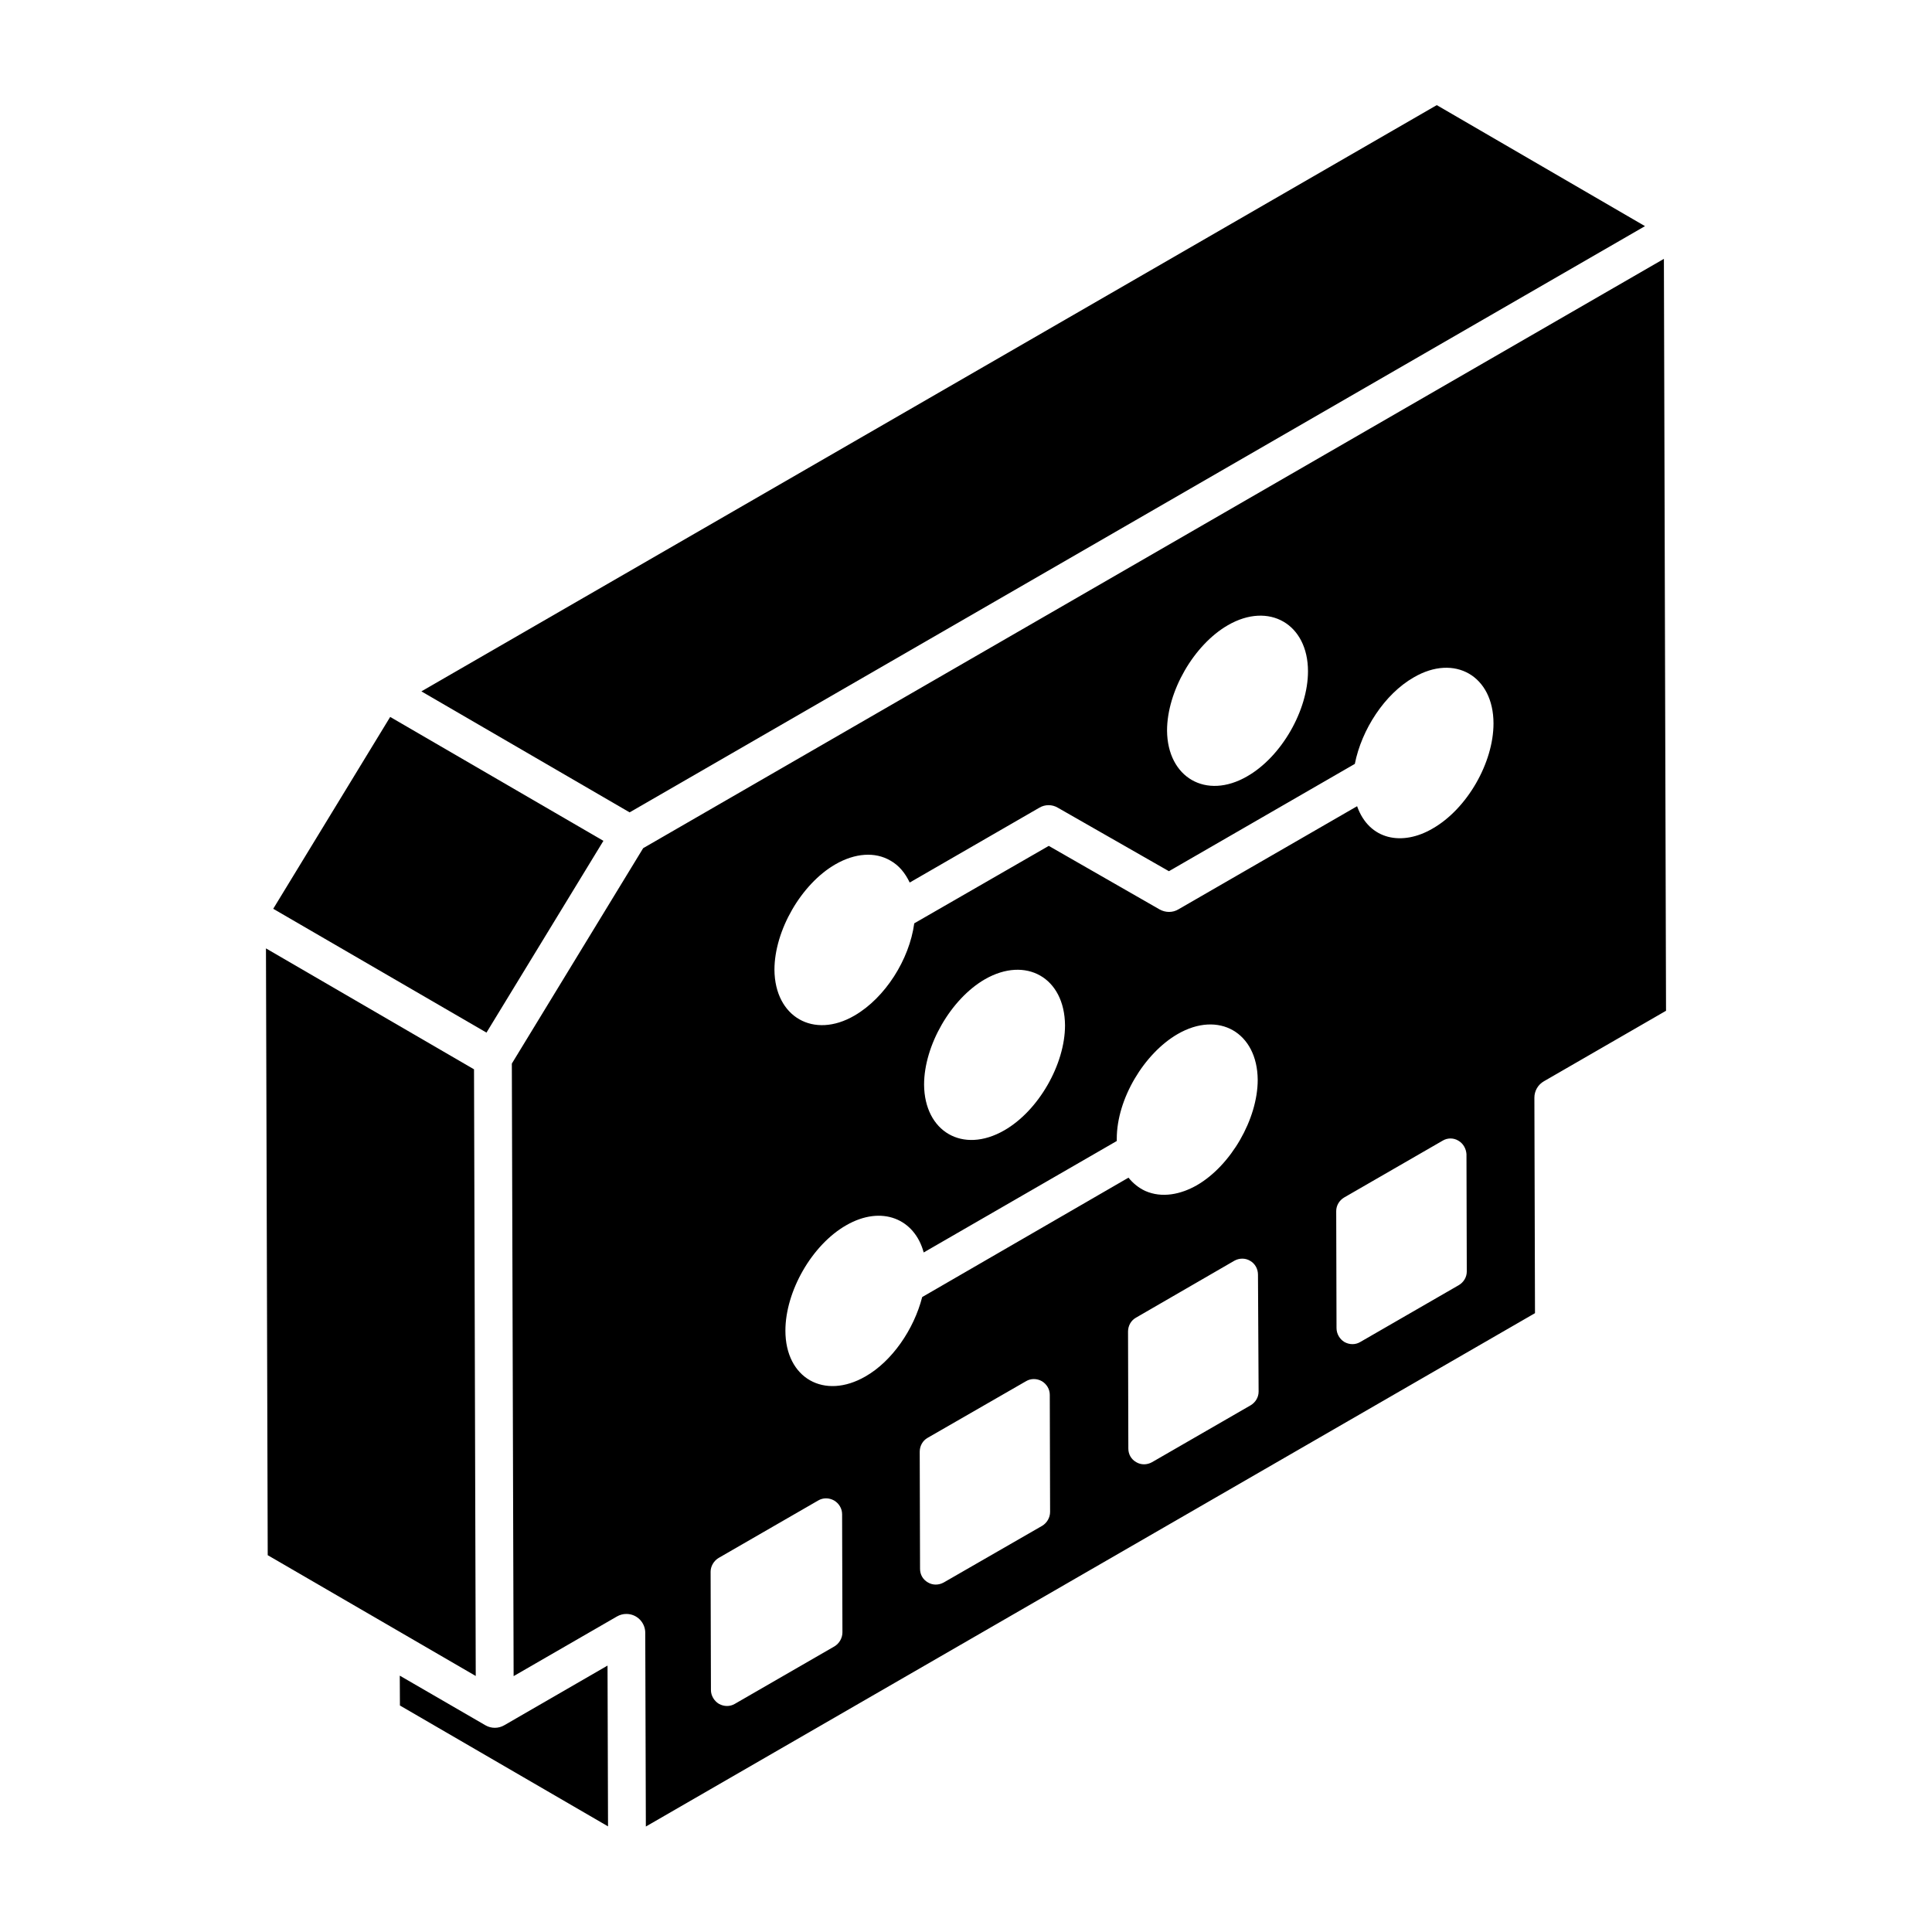 <?xml version="1.0" encoding="UTF-8"?>
<!-- Uploaded to: ICON Repo, www.iconrepo.com, Generator: ICON Repo Mixer Tools -->
<svg fill="#000000" width="800px" height="800px" version="1.1" viewBox="144 144 512 512" xmlns="http://www.w3.org/2000/svg">
 <g>
  <path d="m277.64 601.21c-0.773 0.449-1.637 0.676-2.504 0.676-0.867 0-1.734-0.223-2.508-0.676-16.109-9.336-21.68-12.562-22.684-13.145l0.039 7.91 55.152 32.031c0.008 2.824-0.129-41.602-0.133-42.609z"/>
  <path d="m269.62 427.38-55.137-32.047 0.465 160.81c-3.254-1.891 49.543 28.77 55.129 32.012z"/>
  <path d="m579.94 203.93-55.18-32.07c-69.438 40.09-205.42 118.6-269.09 155.36l55.184 32.066z"/>
  <path d="m303.91 366.83-56.508-32.836-30.996 50.844 56.516 32.812z"/>
  <path d="m584.95 212.6-36.434 21.035-234.07 135.14-34.805 57.086 0.473 162.33 27.375-15.805c0.773-0.449 1.637-0.676 2.504-0.676 2.789 0 5 2.258 5.008 4.996-0.012-3.398 0.152 50.328 0.156 51.344l235.63-136.05-0.16-57.098c-0.004-1.789 0.949-3.453 2.504-4.344l32.383-18.695zm-115.55 97.086c10.914-6.309 21.23-0.301 21.23 12.215 0 10.312-7.008 22.629-16.121 27.836-10.914 6.309-21.129 0.301-21.23-12.117 0-10.41 7.109-22.727 16.121-27.934zm-104.26 270.62-26.391 15.227c-1.27 0.762-2.875 0.762-4.231 0-1.27-0.762-2.113-2.199-2.113-3.637l-0.086-31.383c0-1.438 0.848-2.875 2.113-3.637l26.391-15.227c1.27-0.762 2.875-0.762 4.231 0 1.27 0.762 2.113 2.113 2.113 3.637l0.086 31.297c0 1.523-0.844 2.961-2.113 3.723zm8.23-71.547c-10.914 6.309-21.23 0.5-21.23-12.117 0-10.414 7.008-22.73 16.121-27.938 9.414-5.406 18.125-1.703 20.527 7.211l51.168-29.539v-0.398-0.199c0-10.613 7.309-22.629 16.121-27.738 10.914-6.309 21.129-0.402 21.23 12.117 0 10.414-7.109 22.73-16.121 27.938-4.207 2.402-9.211 3.504-13.719 1.5-1.703-0.801-3.203-2.004-4.406-3.504l-54.672 31.641c-2.203 8.609-8.012 17.023-15.02 21.027zm15.52-77.305c0-10.414 7.109-22.73 16.121-27.938 10.816-6.207 21.129-0.5 21.23 12.215 0 10.312-7.008 22.629-16.121 27.836-11.016 6.312-21.129 0.305-21.23-12.113zm31.301 116.9-26.082 15.012c-1.344 0.754-2.934 0.754-4.191 0-1.344-0.754-2.098-2.098-2.098-3.606l-0.086-31.027c0-1.508 0.754-2.934 2.098-3.691l26.082-15.012c1.258-0.754 2.852-0.754 4.191 0 1.258 0.754 2.098 2.098 2.098 3.606l0.082 31.027c0.004 1.512-0.836 2.938-2.094 3.691zm55.254-31.945-26.141 15.082c-1.34 0.754-2.934 0.754-4.188 0-1.34-0.754-2.094-2.094-2.094-3.602l-0.082-31c0-1.508 0.754-2.934 2.094-3.688l26.059-15.082c1.34-0.754 2.934-0.754 4.188 0 1.34 0.754 2.094 2.18 2.094 3.688l0.168 31c-0.004 1.508-0.844 2.848-2.098 3.602zm55.172-31.844-26.141 15.082c-1.258 0.754-2.848 0.754-4.191 0-1.258-0.754-2.094-2.18-2.094-3.688l-0.082-31.004c0-1.508 0.84-2.848 2.094-3.602l26.141-15.082c1.258-0.754 2.848-0.754 4.106 0 1.34 0.754 2.094 2.18 2.18 3.602l0.082 31.086c0.004 1.512-0.836 2.852-2.094 3.606zm-6.945-121c-8.012 4.707-16.824 3.106-20.027-5.91l-47.363 27.336c-1.504 0.902-3.406 0.902-5.008 0l-29.34-16.824-35.648 20.527c-1.301 9.613-7.711 19.727-15.82 24.434-10.812 6.309-21.129 0.398-21.23-12.117 0-10.414 7.109-22.73 16.121-27.938 5.207-3.004 10.516-3.406 14.621-1 2.305 1.301 3.906 3.305 5.106 5.809l34.348-19.828c1.504-0.902 3.406-0.902 4.906 0l29.441 16.824 49.266-28.438c1.801-9.113 7.91-18.523 15.621-22.93 10.816-6.309 21.129-0.402 21.129 12.215 0 10.414-7.008 22.633-16.121 27.84z"/>
 </g>
</svg>